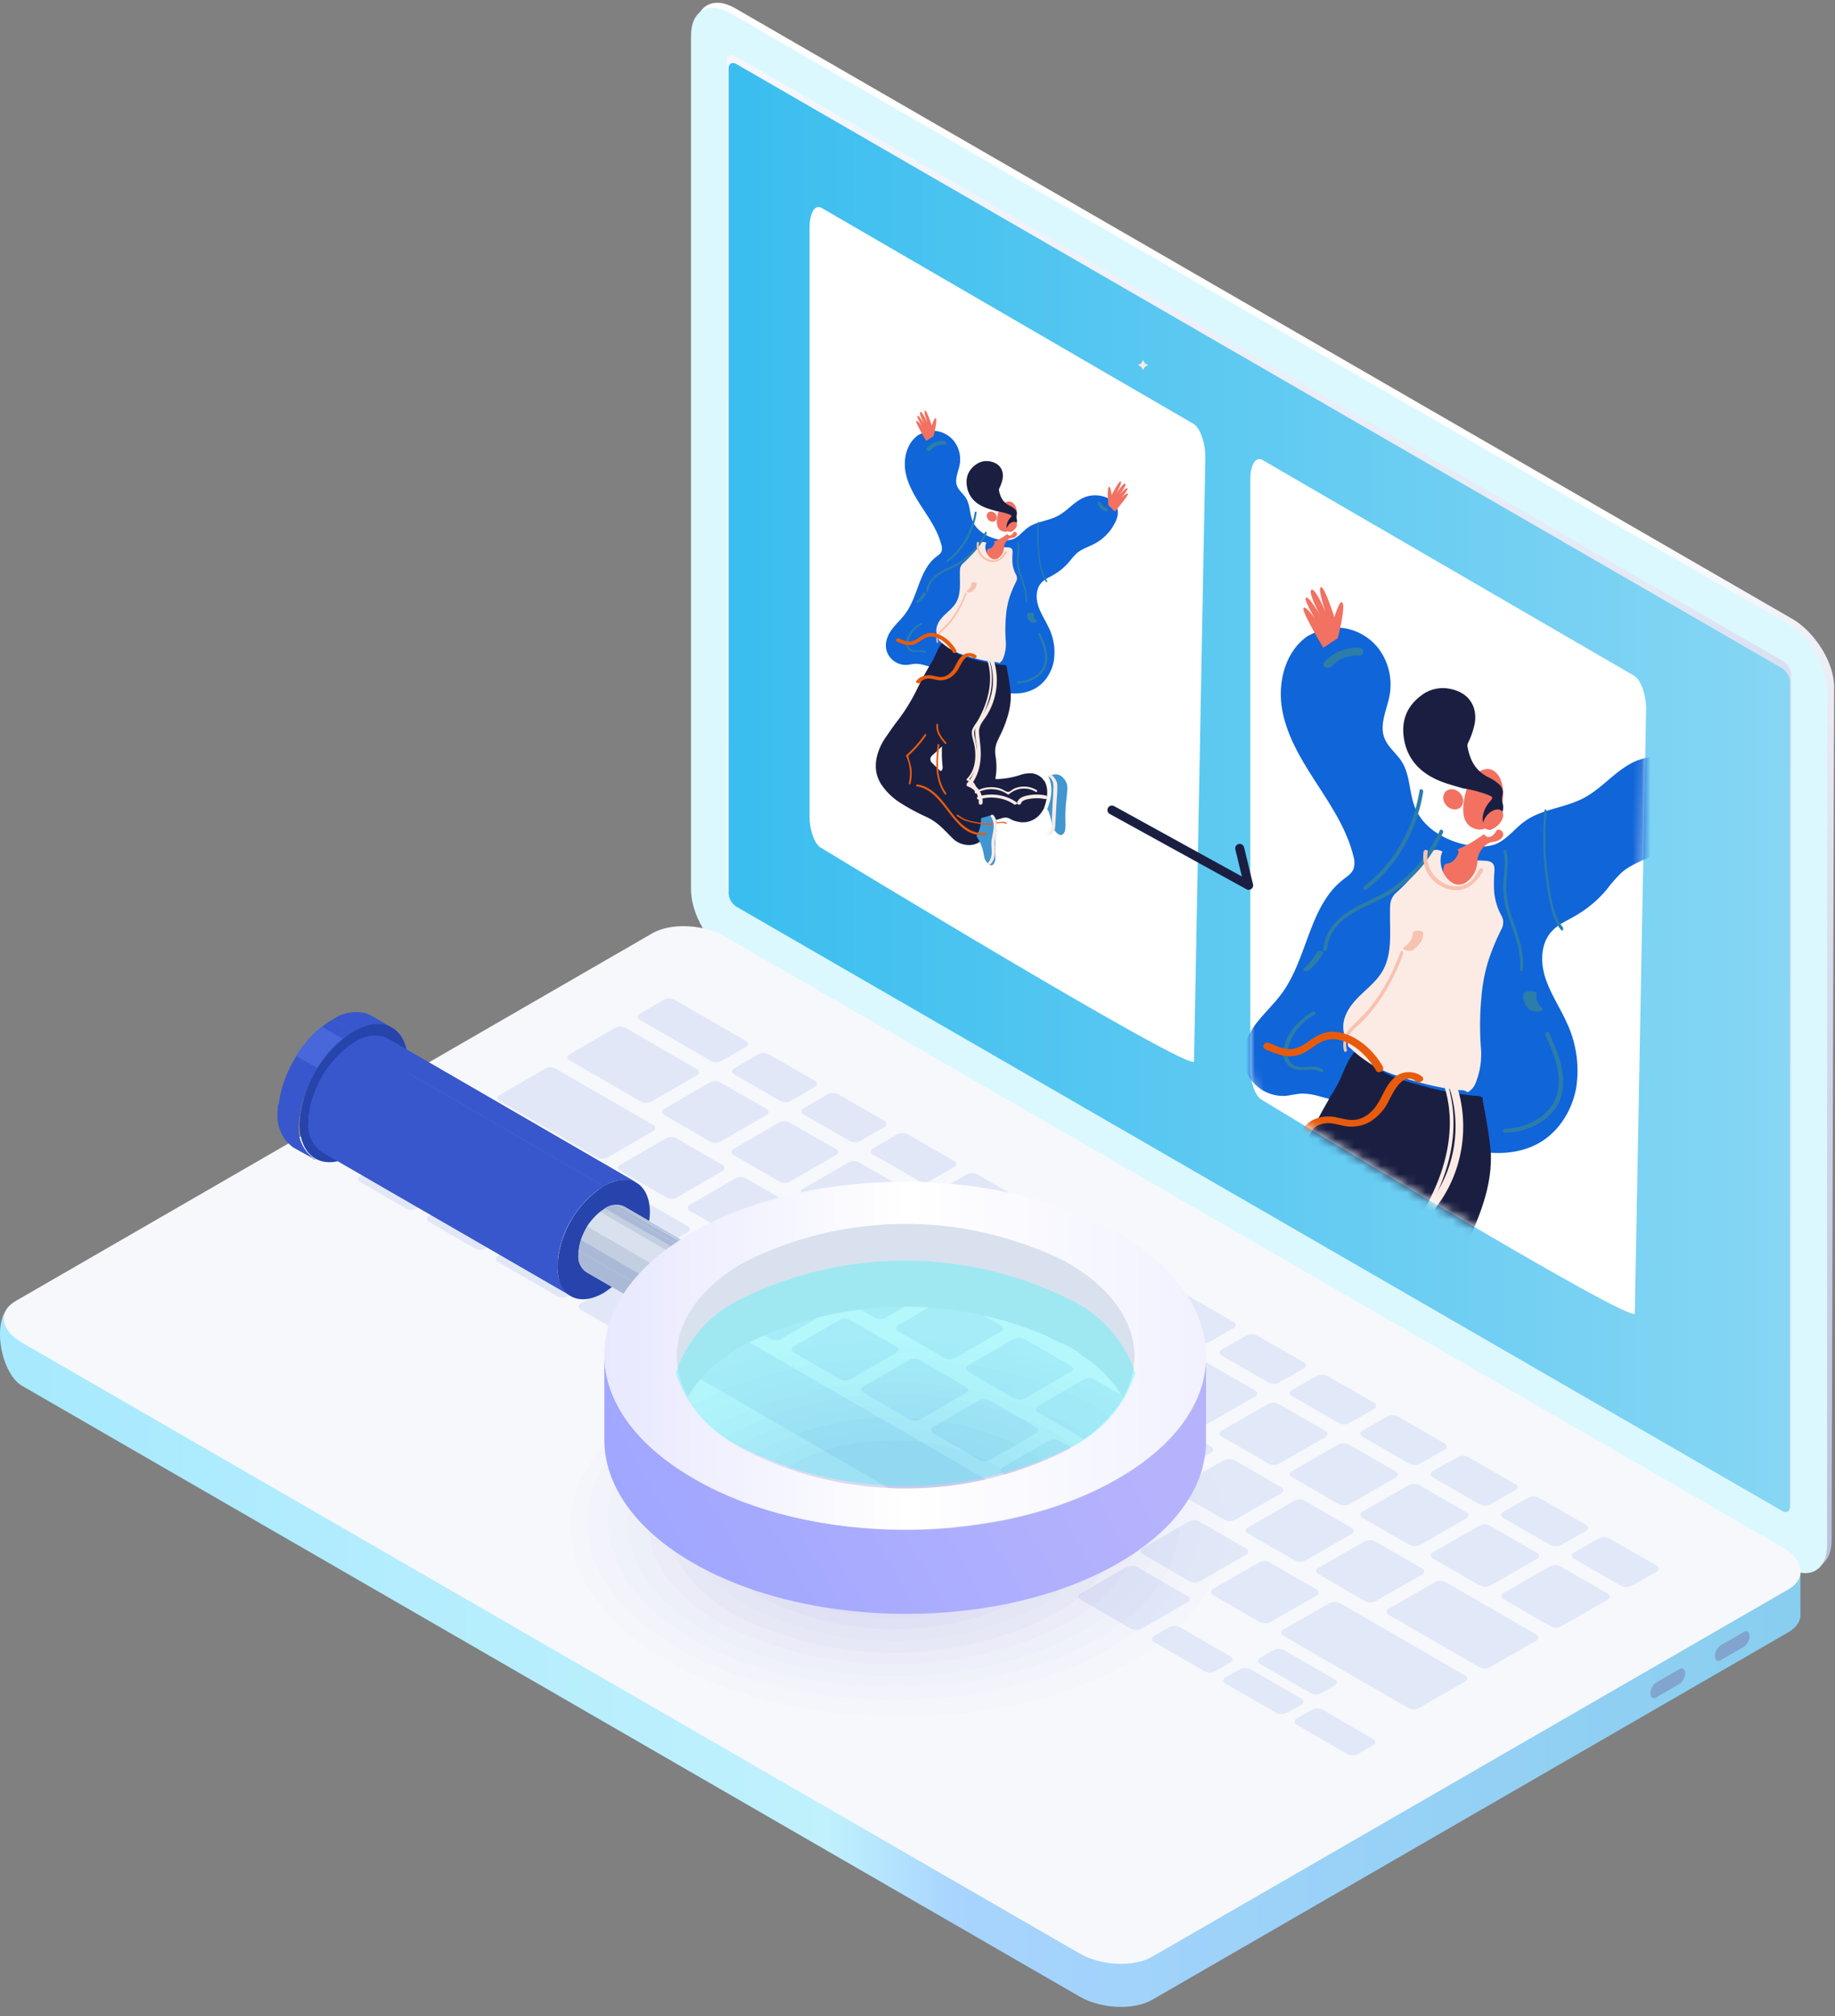 <svg xmlns="http://www.w3.org/2000/svg" width="204" height="224" fill="none"><rect width="100%" height="100%" fill="#808080" stroke="none"/><path fill="url(#a)" fill-rule="evenodd" d="m203.9 76.292-.275 94.843c0 2.761-1.953 3.876-4.374 2.499L81.7 105.763c-2.409-1.393-4.374-4.76-4.374-7.521V3.398C77.326.634 79.28-.478 81.7.9l117.564 67.87c2.408 1.39 4.636 4.76 4.636 7.522Z" clip-rule="evenodd"/><path fill="url(#b)" fill-rule="evenodd" d="m1.659 144.641 70.856-36.158c2.059-1.19 5.683-1.025 8.091.365l113.928 65.76h5.623v4.579c.085.818-.365 1.611-1.368 2.186l-70.691 40.815c-2.062 1.19-5.683 1.027-8.091-.363L2.44 153.967c-2.409-1.393-3.652-7.89-.781-9.326Z" clip-rule="evenodd"/><path fill="#DCF8FF" fill-rule="evenodd" d="M203.122 76.85v94.844c0 2.764-1.953 3.876-4.374 2.499L81.194 106.322c-2.409-1.39-4.374-4.76-4.374-7.521V3.957c0-2.76 1.953-3.876 4.374-2.498l117.567 67.87c2.408 1.39 4.361 4.76 4.361 7.522Z" clip-rule="evenodd"/><path fill="url(#c)" fill-rule="evenodd" d="M199.145 166.816V74.992a1.932 1.932 0 0 0-.871-1.508L81.681 6.197c-.48-.278-.871-.053-.871.5V98.52a1.92 1.92 0 0 0 .871 1.505l116.593 67.288c.481.281.871.056.871-.497Z" clip-rule="evenodd"/><path fill="url(#d)" fill-rule="evenodd" d="m198.814 176.592-70.716 40.812c-2.062 1.189-5.682 1.027-8.091-.366L2.44 149.179c-2.409-1.39-2.69-3.479-.625-4.669l70.7-40.811c2.059-1.19 5.683-1.025 8.091.365l117.564 67.859c2.409 1.39 2.693 3.482.644 4.669Z" clip-rule="evenodd"/><path fill="url(#e)" fill-rule="evenodd" d="m149.767 194.885-5.624-3.258c-.312-.191-.331-.497 0-.684l1.709-.978a1.313 1.313 0 0 1 1.187 0l5.624 3.258c.331.19.334.497 0 .684l-1.712.978a1.32 1.32 0 0 1-1.184 0Zm6.776-5.12-13.871-8.023c-.313-.191-.331-.497 0-.684l5.12-2.927a1.313 1.313 0 0 1 1.187 0l13.887 8.024c.331.19.334.496 0 .684l-5.143 2.942a1.32 1.32 0 0 1-1.184-.016h.004Zm7.907-4.535-10.063-5.812c-.331-.191-.334-.497 0-.684l5.139-2.946a1.326 1.326 0 0 1 1.19 0l10.075 5.813c.331.19.335.496 0 .684l-5.148 2.945a1.32 1.32 0 0 1-1.193 0Zm7.928-4.538-5.22-3.01c-.331-.191-.334-.497 0-.684l5.148-2.952a1.328 1.328 0 0 1 1.194 0l5.226 3.011c.335.19.338.497 0 .684l-5.154 2.951a1.326 1.326 0 0 1-1.181 0h-.013Zm-7.86-4.531-5.211-3.005c-.331-.191-.334-.497 0-.684l5.143-2.948a1.32 1.32 0 0 1 1.19 0l5.22 3.004c.331.191.334.497 0 .684l-5.145 2.949a1.332 1.332 0 0 1-1.184 0h-.013Zm-7.844-4.523-5.205-3.001c-.312-.191-.331-.497 0-.681l5.139-2.942a1.326 1.326 0 0 1 1.19 0l5.208 3.001c.331.191.335.497 0 .684l-5.117 2.945a1.322 1.322 0 0 1-1.203-.006h-.012Zm-7.832-4.516-5.196-2.996c-.328-.19-.334-.493 0-.68l5.127-2.949a1.313 1.313 0 0 1 1.187 0l5.199 2.992c.331.191.334.497 0 .684l-5.133 2.949a1.313 1.313 0 0 1-1.172 0h-.012Zm-7.81-4.508-5.186-2.989c-.328-.19-.334-.496 0-.684l5.12-2.945a1.326 1.326 0 0 1 1.187 0l5.189 2.989c.331.191.335.497 0 .684l-5.126 2.945a1.32 1.32 0 0 1-1.181 0h-.003Zm-7.81-4.5-5.177-2.985c-.312-.188-.331-.494 0-.681l5.111-2.946a1.307 1.307 0 0 1 1.184 0l5.183 2.983c.312.191.331.494 0 .681l-5.117 2.945c-.37.188-.807.189-1.178.003h-.006Zm-7.792-4.494-5.164-2.973c-.328-.191-.331-.494 0-.681l5.105-2.945c.371-.188.81-.188 1.181 0l5.176 2.979c.313.188.331.494 0 .681l-5.111 2.945a1.296 1.296 0 0 1-1.18-.006h-.007Zm-7.782-4.482-5.158-2.977c-.328-.187-.331-.493 0-.678l5.099-2.957a1.3 1.3 0 0 1 1.178 0l5.167 2.973c.328.191.331.493 0 .681l-5.096 2.961a1.313 1.313 0 0 1-1.184-.003h-.006Zm-7.766-4.479-5.148-2.97c-.329-.188-.332-.491 0-.678l5.089-2.942a1.293 1.293 0 0 1 1.177 0l5.158 2.967c.328.187.331.493 0 .681l-5.098 2.942a1.307 1.307 0 0 1-1.172 0h-.006Zm-6.576-4.466a1.294 1.294 0 0 1-1.175 0l-5.136-2.976c-.328-.188-.33-.494 0-.678l5.083-2.942a1.294 1.294 0 0 1 1.175 0l5.148 2.964c.328.19.331.493 0 .681l-5.095 2.951Zm-7.742-4.463a1.288 1.288 0 0 1-1.174 0l-5.133-2.958c-.313-.187-.328-.49 0-.677l5.076-2.942c.37-.188.806-.188 1.175 0l5.139 2.957c.312.188.328.491 0 .678l-5.083 2.942Zm-7.722-4.448a1.3 1.3 0 0 1-1.172 0l-5.126-2.954c-.313-.188-.328-.491 0-.678l5.07-2.939a1.293 1.293 0 0 1 1.171 0l5.124 2.945c.312.188.328.491 0 .678l-5.067 2.948Zm-7.717-4.447a1.3 1.3 0 0 1-1.171 0l-5.102-2.957c-.312-.188-.312-.491 0-.678l5.061-2.939a1.3 1.3 0 0 1 1.172 0l5.123 2.948c.313.188.313.49 0 .675l-5.083 2.951Zm-7.7-4.442a1.287 1.287 0 0 1-1.172 0l-7.92-4.572c-.312-.188-.327-.491 0-.678l5.052-2.936a1.287 1.287 0 0 1 1.169 0l7.925 4.582a.356.356 0 0 1 0 .675l-5.054 2.929Zm107.779 53.801-5.223-3.011c-.331-.19-.335-.496 0-.684l2.765-1.561a1.326 1.326 0 0 1 1.193 0l5.226 3.011c.332.19.335.496 0 .684l-2.767 1.561c-.379.19-.826.188-1.203-.006l.009.006Zm-7.86-4.532-5.211-3.004c-.331-.191-.334-.497 0-.684l2.759-1.562a1.326 1.326 0 0 1 1.19 0l5.217 3.005c.331.19.334.496 0 .684l-2.765 1.561a1.32 1.32 0 0 1-1.199-.006l.009.006Zm-7.848-4.521-5.201-3.002c-.331-.19-.335-.496 0-.681l2.752-1.561a1.313 1.313 0 0 1 1.187 0l5.211 2.998c.331.19.334.497 0 .684l-2.755 1.562a1.322 1.322 0 0 1-1.203-.007l.009.007Zm-7.832-4.517-5.195-2.995c-.312-.19-.331-.493 0-.681l2.743-1.561a1.326 1.326 0 0 1 1.187 0l5.202 2.995c.312.19.331.497 0 .684l-2.749 1.562a1.319 1.319 0 0 1-1.197-.01l.009.006Zm-7.835-4.513-5.186-2.989c-.312-.19-.331-.497 0-.684l2.737-1.562a1.307 1.307 0 0 1 1.184 0l5.192 2.989c.313.191.331.497 0 .684l-2.74 1.562a1.313 1.313 0 0 1-1.187 0Zm-7.81-4.501-5.18-2.985c-.328-.188-.331-.494 0-.681l2.731-1.562c.371-.188.81-.188 1.181 0l5.183 2.983c.331.19.334.496 0 .684l-2.737 1.561a1.3 1.3 0 0 1-1.178 0Zm-7.794-4.491-5.168-2.979c-.312-.191-.331-.494 0-.681l2.722-1.562c.37-.189.81-.189 1.18 0l5.174 2.977c.312.19.331.496 0 .684l-2.727 1.561a1.307 1.307 0 0 1-1.169 0h-.012Zm-7.779-4.485-5.161-2.976c-.313-.188-.328-.494 0-.678l2.715-1.562a1.3 1.3 0 0 1 1.181 0l5.164 2.974c.328.187.331.493 0 .681l-2.718 1.561a1.307 1.307 0 0 1-1.169 0h-.012Zm-7.767-4.479-5.151-2.97c-.313-.188-.313-.491 0-.678l2.708-1.562a1.313 1.313 0 0 1 1.178 0l5.155 2.971c.312.187.331.493 0 .677l-2.712 1.562a1.292 1.292 0 0 1-1.165 0h-.013Zm-6.576-4.466c-.37.187-.807.187-1.177 0l-5.143-2.964c-.312-.188-.328-.49 0-.678l2.7-1.562c.37-.186.807-.186 1.177 0l5.146 2.964c.312.188.331.494 0 .678l-2.703 1.562Zm-7.744-4.463a1.282 1.282 0 0 1-1.172 0l-5.135-2.958c-.313-.187-.329-.49 0-.678l2.692-1.561a1.294 1.294 0 0 1 1.175 0l5.139 2.96c.328.188.331.491 0 .678l-2.699 1.559Zm-7.73-4.454a1.287 1.287 0 0 1-1.17 0l-5.124-2.954c-.312-.188-.328-.491 0-.675l2.684-1.562a1.3 1.3 0 0 1 1.174 0l5.13 2.955c.312.187.312.49 0 .678l-2.693 1.558Zm-7.712-4.448a1.287 1.287 0 0 1-1.172 0l-5.117-2.948c-.313-.187-.313-.49 0-.675l2.677-1.561a1.28 1.28 0 0 1 1.169 0l5.123 2.948c.312.188.328.491 0 .678l-2.68 1.558Zm-7.692-4.44a1.287 1.287 0 0 1-1.168 0l-7.923-4.567a.358.358 0 0 1 0-.677l2.668-1.562c.368-.184.801-.184 1.169 0l7.941 4.566c.312.188.328.491 0 .678l-2.687 1.562Zm-7.604 7.108c.313.187.328.49 0 .678l-5.057 2.936a1.293 1.293 0 0 1-1.169 0l-10.843-6.262c-.313-.188-.328-.488 0-.675l5.045-2.936c.367-.184.8-.184 1.168 0l10.856 6.259Zm-3.855 6.793a.358.358 0 0 1 0 .677l-5.057 2.933c-.366.188-.8.188-1.166 0l-14.758-8.536c-.312-.187-.312-.49 0-.674l5.043-2.933c.366-.186.799-.186 1.165 0l14.773 8.533Zm-17.407-1.108c.313.187.313.49 0 .674l-5.042 2.93a1.274 1.274 0 0 1-1.162 0l-5.083-2.945a.357.357 0 0 1 0-.675l5.039-2.93c.366-.185.8-.185 1.165 0l5.083 2.946Zm1.412 1.489a1.28 1.28 0 0 1 1.166 0l5.095 2.949c.312.187.312.49 0 .677l-5.049 2.93a1.28 1.28 0 0 1-1.165 0l-5.092-2.948a.36.36 0 0 1 0-.678l5.045-2.93Zm7.673 4.441a1.287 1.287 0 0 1 1.168 0l6.56 3.805c.313.187.329.49 0 .677l-5.057 2.93a1.275 1.275 0 0 1-1.169 0l-6.56-3.804c-.312-.188-.328-.491 0-.675l5.058-2.933Zm13.64-3.56-5.112-2.952c-.312-.187-.328-.49 0-.677l5.058-2.936a1.287 1.287 0 0 1 1.172 0l5.117 2.948c.312.188.312.494 0 .678l-5.064 2.939a1.298 1.298 0 0 1-1.16 0h-.012Zm-8.973 3.164 5.058-2.932a1.28 1.28 0 0 1 1.168 0l5.114 2.954c.313.187.329.49 0 .678l-5.06 2.936a1.3 1.3 0 0 1-1.172 0l-5.108-2.958c-.318-.191-.318-.493.013-.678h-.013Zm4.502 5.69a1.3 1.3 0 0 1 1.171 0l7.47 4.323a.358.358 0 0 1 0 .678l-5.064 2.932a1.3 1.3 0 0 1-1.172 0l-7.46-4.325c-.312-.188-.328-.491 0-.675l5.055-2.933Zm19.86-6.521c.368-.188.805-.188 1.174 0l5.133 2.964c.312.187.331.49 0 .678l-5.077 2.939c-.37.186-.805.186-1.174 0l-5.13-2.964c-.312-.188-.328-.491 0-.678l5.073-2.939Zm-7.66 2.117-5.12-2.957c-.313-.188-.313-.491 0-.675l5.066-2.939a1.293 1.293 0 0 1 1.172 0l5.126 2.955c.313.187.328.493 0 .677l-5.07 2.939a1.295 1.295 0 0 1-1.184 0h.01Zm2.38 3.87-5.07 2.936a1.3 1.3 0 0 1-1.172 0l-5.117-2.961c-.313-.187-.313-.493 0-.677l5.064-2.936a1.3 1.3 0 0 1 1.171 0l5.124 2.961c.31.187.312.49-.01.677h.01Zm-3.658 3.749 5.073-2.936a1.3 1.3 0 0 1 1.172 0l5.132 2.967c.313.187.328.49 0 .678l-5.08 2.948a1.3 1.3 0 0 1-1.174 0l-5.127-2.967c-.324-.197-.328-.5-.006-.687l.01-.003Zm-.853 2.607a1.293 1.293 0 0 1 1.171 0l32.925 19.052c.328.19.331.493 0 .681l-5.099 2.936c-.37.189-.808.189-1.178 0L74.615 151.34c-.313-.188-.328-.494 0-.678l5.067-2.939Zm41.968 5.544 5.17 2.983c.328.187.332.493 0 .681l-5.107 2.942a1.3 1.3 0 0 1-1.181 0l-5.155-2.98c-.328-.187-.331-.493 0-.677l5.102-2.942a1.308 1.308 0 0 1 1.171-.007Zm-6.485 6-5.099 2.935a1.3 1.3 0 0 1-1.178 0l-5.154-2.979c-.313-.191-.313-.494 0-.681l5.095-2.939a1.3 1.3 0 0 1 1.178 0l5.158 2.98c.321.184.324.496 0 .684Zm-1.288-10.494 5.161 2.976c.328.188.332.494 0 .681l-5.101 2.939c-.371.188-.81.188-1.181 0l-5.155-2.976c-.312-.191-.328-.494 0-.681l5.099-2.939c.37-.189.808-.189 1.177 0Zm-6.476 5.993-5.092 2.939c-.37.189-.808.189-1.178 0l-5.142-2.974c-.328-.19-.331-.493 0-.681l5.086-2.935a1.3 1.3 0 0 1 1.178 0l5.148 2.976c.319.197.322.503 0 .687v-.012Zm-2.458-10.472a1.299 1.299 0 0 1 1.174 0l5.155 2.97c.313.191.328.494 0 .681l-5.095 2.939c-.37.189-.808.189-1.178 0l-5.145-2.97c-.313-.19-.328-.493 0-.681l5.089-2.939Zm-7.682 2.117-5.14-2.948c-.312-.191-.328-.494 0-.678l5.08-2.939c.37-.188.806-.188 1.175 0l5.155 2.961a.358.358 0 0 1 0 .681l-5.086 2.939a1.301 1.301 0 0 1-1.184-.003v-.013Zm2.386 3.876-5.082 2.951c-.37.188-.806.188-1.175 0l-5.136-2.97c-.312-.187-.328-.49 0-.678l5.08-2.935a1.287 1.287 0 0 1 1.171 0l5.142 2.97c.322.184.325.49 0 .674v-.012Zm11.841 12.728 5.101-2.939c.371-.19.81-.19 1.181 0l5.167 2.982c.313.191.331.497 0 .684l-5.108 2.939c-.37.188-.807.188-1.177 0l-5.161-2.986c-.322-.178-.325-.481-.003-.668v-.012Zm4.889 5.266 7.425 4.297c.328.188.335.494 0 .681l-5.107 2.936a1.3 1.3 0 0 1-1.181 0l-7.423-4.291c-.312-.191-.328-.494 0-.681l5.102-2.936a1.295 1.295 0 0 1 1.184.006v-.012Zm20.862-6.038 5.186 2.992c.331.19.334.496 0 .681l-5.123 2.945a1.307 1.307 0 0 1-1.184 0l-5.183-2.992c-.313-.191-.331-.494 0-.681l5.117-2.945c.375-.185.816-.18 1.187.012v-.012Zm-14.086-.878c-.313-.19-.331-.496 0-.684l5.111-2.942a1.313 1.313 0 0 1 1.181 0l5.179 2.986c.313.191.331.497 0 .681l-5.114 2.945a1.307 1.307 0 0 1-1.184 0l-5.173-2.986Zm7.582 6.871-5.114 2.939a1.3 1.3 0 0 1-1.181 0l-5.17-2.989c-.328-.19-.331-.496 0-.681l5.104-2.939a1.32 1.32 0 0 1 1.184 0l5.177 2.992c.322.21.325.516 0 .703v-.025Zm1.427.825a1.31 1.31 0 0 1 1.185 0l5.185 2.995c.328.191.332.497 0 .684l-5.12 2.939a1.307 1.307 0 0 1-1.184 0l-5.18-2.995c-.312-.19-.331-.497 0-.681l5.114-2.942Zm-5.742 5.041 5.596 3.239c.328.191.331.497 0 .684l-5.114 2.936a1.307 1.307 0 0 1-1.184 0l-5.589-3.239c-.313-.19-.332-.496 0-.681l5.107-2.939a1.332 1.332 0 0 1 1.184 0Zm12.331-3.72c-.331-.19-.334-.496 0-.681l5.124-2.945a1.313 1.313 0 0 1 1.187 0l5.195 2.995c.331.191.334.497 0 .684l-5.13 2.946a1.32 1.32 0 0 1-1.187 0l-5.189-2.999Zm7.81 3.832 5.13-2.954a1.313 1.313 0 0 1 1.187 0l5.205 3.001c.331.191.334.497 0 .684l-5.136 2.946a1.328 1.328 0 0 1-1.191 0l-5.198-3.002c-.322-.194-.325-.487.003-.675Zm-6.517 6.006-5.189-2.998c-.312-.191-.331-.497 0-.684l5.121-2.942a1.332 1.332 0 0 1 1.187 0l5.192 3.001c.331.191.334.497 0 .684l-5.13 2.942a1.32 1.32 0 0 1-1.181-.003Zm-8.878.563 5.601 3.245c.328.19.331.496 0 .681l-1.684.98a1.313 1.313 0 0 1-1.187 0l-5.598-3.242c-.328-.19-.331-.496 0-.684l1.706-.977a1.305 1.305 0 0 1 1.162-.003Zm11.581 2.564 5.623 3.248c.331.191.334.5 0 .684l-1.475.846a1.313 1.313 0 0 1-1.187 0l-5.623-3.248c-.312-.19-.331-.496 0-.684l1.471-.843a1.316 1.316 0 0 1 1.191-.003Zm-3.712 2.13 5.624 3.248c.312.191.334.497 0 .684l-1.597.903a1.32 1.32 0 0 1-1.187 0l-5.623-3.248c-.331-.191-.334-.497 0-.684l1.59-.912c.376-.19.821-.187 1.193.009Z" clip-rule="evenodd"/><path fill="#7B89B8" d="m193.872 182.97-2.599 1.502c-.341.197-.625 0-.625-.469.008-.471.24-.91.625-1.183l2.599-1.499c.343-.2.625 0 .625.465-.008.472-.24.911-.625 1.184ZM186.708 187.101l-2.599 1.503c-.34.196-.625 0-.625-.469a1.49 1.49 0 0 1 .625-1.184l2.599-1.502c.344-.197.625 0 .625.469a1.48 1.48 0 0 1-.625 1.183Z" opacity=".6"/><path fill="url(#f)" fill-rule="evenodd" d="M199 167.384V75.763a1.927 1.927 0 0 0-.869-1.505L81.869 7.119c-.48-.277-.869-.053-.869.499v91.62c.034.611.356 1.169.87 1.502l116.261 67.139c.48.28.869.056.869-.495Z" clip-rule="evenodd"/><path fill="#fff" fill-rule="evenodd" d="m134 50.779-1.257 67.137c0 1.502-41.504-23.74-41.504-23.74C90.555 93.784 90 92.25 90 90.751V25.273c0-1.624.599-2.596 1.338-2.175l41.324 23.98c.739.422 1.338 2.08 1.338 3.7ZM183 78.779l-1.257 67.137c0 1.502-41.504-23.74-41.504-23.74-.684-.391-1.239-1.926-1.239-3.425V53.273c0-1.624.599-2.596 1.338-2.175l41.324 23.98c.739.422 1.338 2.08 1.338 3.7Z" clip-rule="evenodd"/><mask id="g" width="44" height="95" x="139" y="51" maskUnits="userSpaceOnUse" style="mask-type:alpha"><path fill="#fff" fill-rule="evenodd" d="m183 78.779-1.257 67.137c0 1.502-41.504-23.74-41.504-23.74-.684-.391-1.239-1.926-1.239-3.425V53.273c0-1.624.599-2.596 1.338-2.175l41.324 23.98c.739.422 1.338 2.08 1.338 3.7Z" clip-rule="evenodd"/></mask><g mask="url(#g)"><path fill="#4195D0" d="M173.778 153.868c.218-.718.491-1.416.648-2.153.383-1.755.402-3.47-.384-5.127.211-.102.422-.209.637-.303a2.174 2.174 0 0 1 2.588.544 3.28 3.28 0 0 1 .931 2.717c-.073.789-.138 1.609-.234 2.409a32.475 32.475 0 0 0-.164 5.076c.001.436-.024.872-.073 1.305a1.518 1.518 0 0 1-.173.619c-.337.631-.866.769-1.426.347a3.637 3.637 0 0 1-1.311-2.228 21.602 21.602 0 0 0-.656-2.496 2.135 2.135 0 0 0-.383-.71Z"/><path fill="#1065D8" d="M188.294 85.5a4.787 4.787 0 0 0-1.879-1.094 6.46 6.46 0 0 0-4.471.12c-2.227.923-3.752 3.028-5.897 4.15-2.145 1.122-4.641 1.2-6.551 2.583-1.133.821-1.992 2.053-3.298 2.559-.9.286-1.858.331-2.78.13-2.548-.428-5.133-1.823-6.108-4.225-.665-1.64-.522-3.58-1.46-5.078-.59-.944-1.575-1.642-1.957-2.689-.546-1.481.276-3.08.576-4.622a6.686 6.686 0 0 0-1.139-5.177 6.025 6.025 0 0 0-4.666-2.432s-1.309-.14-3.318.968c-2.49 1.728-3.329 5.156-2.804 8.146.526 2.99 2.173 5.645 3.82 8.191 1.647 2.546 3.37 5.132 4.093 8.081a2.4 2.4 0 0 1 .017 1.44c-.208.507-.699.822-1.129 1.157-3.813 2.953-3.97 8.704-6.801 12.611-.917 1.27-2.104 2.32-3.025 3.583-1.122 1.539-1.756 3.517-.893 5.33a4.477 4.477 0 0 0 3.959 2.532h.202c.682-.041 1.34-.246 2.022-.26a7.23 7.23 0 0 1 2.005.342 76.038 76.038 0 0 1 7.923 2.508c2.687 1.074 5.266 2.463 8.059 3.223 2.793.759 5.938.828 8.427-.654 2.146-1.276 3.568-3.606 4.008-6.069.382-2.497 0-5.051-1.095-7.325-.754-1.653-1.791-3.179-2.343-4.907-.553-1.727-.512-3.808.709-5.132.682-.763 1.685-1.184 2.585-1.71a13.005 13.005 0 0 0 3.513-2.919 17.092 17.092 0 0 1 1.63-1.871c1.153-1.027 2.685-1.461 4.035-2.197a10.582 10.582 0 0 0 3.922-3.692c.942-1.508 1.705-3.35.607-4.991a3.761 3.761 0 0 0-.498-.61Z"/><path fill="#1A1F42" fill-rule="evenodd" d="M172.89 153.93c.039-.058.078-.115.116-.174.054-.17.111-.338.169-.506.148-.432.296-.864.373-1.319.334-1.486.368-2.932-.334-4.322a2.876 2.876 0 0 1-.228-.253 3.628 3.628 0 0 0-3.273-1.509 5.897 5.897 0 0 0-1.619.276 17.91 17.91 0 0 1-5.306.997c-.425.014-.465.014-.395-.382a14.183 14.183 0 0 0-.027-4.82 5.735 5.735 0 0 1 .452-3.265c.18-.41.372-.815.565-1.219.248-.52.495-1.039.716-1.57 1.023-2.481 1.745-5.027 1.638-7.747-.152-1.803-.477-3.579-.802-5.355l-.094-.516a1.343 1.343 0 0 1 0-.269 1.241 1.241 0 0 0-.839-.226c-2.699-.233-5.3-.908-7.878-1.679a14.375 14.375 0 0 1-4.936-2.726c-.142-.118-.287-.231-.432-.346l-.156-.123c-.582.66-.925 1.447-1.269 2.237l-.112.257c-.37.903-.839 1.764-1.398 2.566l-.062.131c-.047.1-.094.201-.152.298a72.925 72.925 0 0 0-2.464 4.654 41.116 41.116 0 0 1-4.444 7.268c-.75.976-1.438 1.981-2.128 2.988l-.319.466a13.048 13.048 0 0 0-1.953 4.182c-.605 2.397-.321 4.645 1.127 6.702a13.93 13.93 0 0 0 3.648 3.561 44.374 44.374 0 0 0 6.115 3.358 12.558 12.558 0 0 1 3.147 2.157c.36.323.698.663 1.04 1.006l.137.138c.193.193.383.39.573.587.332.345.664.69 1.015 1.015 1.802 1.676 5.149 2.025 6.758-.372.01-.02.036-.04.057-.04a5.77 5.77 0 0 0 .916-3.075.381.381 0 0 1 .334-.436 87.947 87.947 0 0 0 1.569-.4l.675-.175c.765-.309 1.508-.429 2.273.067.417.237.869.408 1.338.508a4.93 4.93 0 0 0 5.651-2.257c.07-.118.144-.228.218-.338Zm-22.301-14.08.014-.014h-.013l-.001.014Zm0 0c-.19.18-.357.343-.513.493-.227.22-.429.414-.633.604-.133.123-.264.239-.393.354-.21.185-.414.366-.61.563a1.092 1.092 0 0 0 0 1.702c.208.205.415.412.622.618.277.276.553.552.832.825.489.479.539.422.779-.149a.736.736 0 0 0 .067-.333 28.217 28.217 0 0 1-.151-4.677Z" clip-rule="evenodd"/><path fill="#F27161" d="M167.088 92.574c-.04-.188-.208-.34-.431-.389a.272.272 0 0 0-.141 0 .32.32 0 0 0-.16.124 2.196 2.196 0 0 1-.494.574c-.227.146-.618.157-.748-.055-.03-.047-.054-.11-.117-.121-.051 0-.1.018-.134.05a14.208 14.208 0 0 1-2.755 1.59c-.034.017-.074.04-.077.073-.003.033.03.052.05.077.127.124.06.309-.017.458-.223.433-.564.896-1.125.99a.675.675 0 0 0-.251.063.355.355 0 0 0-.137.188c-.283.812.007 1.688.752 2.267.38.32.913.483 1.453.444a2.11 2.11 0 0 0 .918-.344c.692-.447 1.67-1.3 1.066-1.774-1.022-.783-.334-2.656.881-3.164.152-.051.312-.087.475-.105.397-.048.745-.244.945-.532a.519.519 0 0 0 .047-.414Z"/><path fill="#FCEBE4" fill-rule="evenodd" d="M166.892 101.685c.292.488.292 1.12 0 1.608a24.216 24.216 0 0 0-1.498 3.677 18.82 18.82 0 0 0-.708 3.895 33.404 33.404 0 0 0-.035 5.754 8.475 8.475 0 0 1-.54 3.547 2.122 2.122 0 0 1-.952 1.203 1.102 1.102 0 0 0-.797-.237c-2.563-.243-5.033-.948-7.481-1.754a13.345 13.345 0 0 1-4.686-2.85c-.098-.079-.19-.158-.28-.235l-.037-.032a4.78 4.78 0 0 1-.054-.476 3.176 3.176 0 0 1-.318-2.731c.372-1.116 1.188-1.974 2.013-2.749l.265-.247c.743-.691 1.496-1.391 1.989-2.307.823-1.523.793-3.329.764-5.137-.011-.711-.023-1.423.017-2.118.038-.399.193-.774.442-1.07v-.035l.206-.184a2.11 2.11 0 0 1 .181-.166 20.704 20.704 0 0 0 3.321-3.892c.508-.782.914-.886 1.661-.539-.493.966-.127 2.613.952 3.378a1.422 1.422 0 0 0 1.775-.039c.711-.532 1.142-1.41 1.156-2.352l.297.013c.248.01.496.019.741.046.644.073.882.379.857 1.074a18.86 18.86 0 0 0-.048 2.126 6.74 6.74 0 0 0 .797 2.829Zm-15.388 11.512.177-.14v.014c.197-.167.387-.341.565-.532-.35.264-.684.553-1 .865.087-.072.174-.141.258-.207Z" clip-rule="evenodd"/><path fill="#F27161" d="M166.988 89.262c-.403 1.842-1.655 3.14-2.793 2.88-1.624-.37-1.734-1.95-1.332-3.791.403-1.842 1.653-3.133 2.779-2.88 1.126.251 1.749 1.949 1.346 3.79Z"/><path fill="#1A1F42" d="M162.654 87.596c-.549-.161-1.105-.319-1.649-.49-2.661-.82-4.476-2.38-4.918-4.988-.316-1.882.207-3.572 1.892-4.826.868-.696 2.042-.98 3.173-.766 2.422.453 3.051 2.268 2.808 3.787a8.693 8.693 0 0 1-.695 2.108.84.84 0 0 0-.122.524c.261 1.442.843 2.689 2.348 3.425.405.189.777.431 1.104.719.387.311.555.791.438 1.25-.076.312-.067.636.026.944.173.672-.121 1.264-.368 1.869-.163.308-.38.59-.64.837-.368.275-.604.248-.88-.098a1.455 1.455 0 0 1-.327-1.163c.088-.617.365-1.199.798-1.68.368-.437.368-.477-.195-.726a13.292 13.292 0 0 0-2.793-.726Z"/><path fill="#F27161" d="M166.82 91.353c-.413.6-1.114.948-1.569.78-.454-.166-.485-.785-.072-1.381.414-.597 1.115-.947 1.569-.78.455.166.486.795.072 1.381ZM162.636 88.723c.143.618-.224 1.16-.822 1.204-.598.044-1.196-.417-1.339-1.036-.143-.619.223-1.157.822-1.204.598-.046 1.196.417 1.339 1.036Z"/><path fill="#fff" d="M162.667 91.075c-.239.868-.859 1.305-1.428 1.007-.57-.297-.901-1.231-.764-2.152l2.192 1.145Z"/><path fill="#F27161" d="M144.909 67.543c.274-.292 1.269 1.192 1.269 1.192s-1.196-2.034-1.025-2.295c.27-.417 1.598 1.917 1.598 1.917s-1.39-2.583-.952-2.829c.438-.245 1.572 2.494 1.572 2.494s-.929-2.661-.524-2.79c.405-.128 1.496 3.351 1.496 3.351s.521-1.773.834-1.671c.527.171-.448 3.998-.448 3.998l-1.622 1.056s-2.468-4.13-2.198-4.423Z"/><path fill="#2C7DA8" d="M151.083 71.97c-1.519-.065-2.973.544-3.871 1.622-.394.444.473.873.851.436.716-.817 1.849-1.266 3.02-1.195.63.028.63-.835 0-.863ZM160.058 92.295c-1.471 3.23-3.9 5.803-6.881 7.286-2.471 1.233-5.678 2.387-6.064 5.847-.034.296.39.296.423 0 .431-3.894 4.805-4.633 7.317-6.278 2.389-1.573 4.32-3.87 5.567-6.619.122-.27-.24-.506-.362-.236ZM146.405 105.796c-.344.635-.837 1.244-1.467 1.815-.1.09-.043.205.127.257.171.053.391.023.491-.066.667-.602 1.185-1.245 1.542-1.915.053-.1-.06-.204-.251-.232-.192-.027-.389.032-.442.132v.009ZM167.162 94.7c.308 1.34-.061 2.645-.05 4.003.03.998.202 1.98.507 2.889.602 1.965 1.55 3.869 1.356 6.09-.024.286.308.282.332 0 .183-2.102-.624-3.937-1.232-5.779a10.153 10.153 0 0 1-.629-3.522c.043-1.296.329-2.528.035-3.803-.064-.275-.385-.16-.319.12v.003ZM169.382 110.375c-.162.625.082 1.254.717 1.845.318.293 1.728.168 1.411-.129-.591-.549-.82-1.135-.67-1.716.082-.312-1.387-.312-1.458 0ZM167.325 125.859c2.447-.04 5.186-1.352 6.066-3.591.997-2.552-.128-5.169-1.183-7.517-.12-.27-.535-.036-.415.23.935 2.081 1.94 4.374 1.3 6.657-.64 2.282-3.297 3.725-5.768 3.765a.236.236 0 0 0-.214.228c0 .116.092.214.214.228ZM145.913 112.42c-1.669.989-3.013 2.544-3.229 4.272-.088.732.138 1.546.932 1.972.977.523 2.226-.119 3.176.426.232.134.451-.181.222-.315-.529-.309-1.08-.292-1.704-.251-.625.041-1.249.056-1.708-.35-.426-.446-.587-1.027-.438-1.582.326-1.565 1.403-2.956 2.985-3.857.226-.137 0-.452-.222-.315h-.014ZM151.866 98.87c3.346-2.524 5.637-6.45 6.352-10.887.049-.3-.364-.43-.412-.127-.688 4.317-2.908 8.14-6.156 10.603-.227.169 0 .587.216.41ZM171.698 90.097a32.98 32.98 0 0 0 .234 8.036c.296 1.96.649 4.19 1.669 5.248.058.052.128.012.16-.092.033-.104.016-.236-.037-.304-1.004-1.047-1.328-3.384-1.604-5.318a31.678 31.678 0 0 1-.184-7.448c.028-.292-.211-.414-.238-.122Z"/><path fill="#F7C2B0" d="M158.266 94.632c-.27 1.728.73 3.406 2.412 4.05 1.933.712 3.276-.314 4.18-1.884.144-.253-.255-.478-.398-.225-.336.588-.69 1.233-1.306 1.596a2.831 2.831 0 0 1-2.549 0c-1.367-.65-2.131-2.086-1.882-3.537.037-.281-.42-.281-.457 0ZM149.718 116.583c-.369-1.585 1.124-2.442 1.836-3.188.6-.628 1.166-1.319 1.693-2.068 1.096-1.561 2.018-3.354 2.732-5.317.1-.27-.189-.517-.291-.239-.866 2.388-2.043 4.518-3.467 6.275-.664.812-1.409 1.418-2.1 2.172-.562.61-.956 1.46-.716 2.492.071.294.394.166.327-.127h-.014ZM157.047 103.673c.03.553-.301 1.097-.945 1.551-.426.311.595.603 1.021.292.751-.547 1.135-1.197 1.097-1.857-.038-.146-.291-.255-.591-.255s-.554.109-.591.255l.009.014Z"/><path fill="#FCEBE4" d="M160.101 119.465c2.118 4.827.866 10.263-1.628 14.644-.437.771-1.269 1.635-1.307 2.573-.04 1.036.461 2.194.613 3.22.376 2.544.125 5.308-1.729 7.202a.23.23 0 0 0-.042.203c.019.07.07.127.136.151 1.093.344 1.796 1.453 1.672 2.64a.221.221 0 0 0 .106.188.204.204 0 0 0 .209-.001 6.341 6.341 0 0 1 6.962.248.21.21 0 0 0 .257-.035c1.656-1.466 4.015-1.682 5.889-.538.1.061.229.026.287-.078a.225.225 0 0 0-.074-.301 5.316 5.316 0 0 0-4.911-.357c-.477.208-1.086.867-1.55.725-.562-.166-1.079-.58-1.665-.754a6.733 6.733 0 0 0-5.405.726l.315.191c.127-1.386-.703-2.671-1.98-3.065.03.124.061.244.095.354 1.57-1.596 2.112-3.893 1.993-6.119a26.925 26.925 0 0 0-.643-3.893c-.176-.892.149-1.415.592-2.141a29.66 29.66 0 0 0 .985-1.723c2.285-4.367 3.232-9.619 1.188-14.287-.111-.258-.477-.035-.365.223v.004Z"/><path fill="#E85B0C" d="M151.507 138.996c-.968-1.143-1.942-2.364-1.774-3.97.027-.245-.355-.245-.379 0-.18 1.699.855 3.032 1.884 4.244.159.189.428-.087.269-.274ZM149.609 139.531c-.417 3.801-.662 7.698 1.575 10.943.146.213.482 0 .336-.21-2.2-3.185-1.932-7.009-1.522-10.733.028-.263-.361-.263-.389 0ZM146.793 137.163a25.661 25.661 0 0 1-4.07 4.631.238.238 0 0 0-.031.262 9.294 9.294 0 0 1 .586 5.985c-.028.116.032.236.134.267.102.032.208-.036.236-.152.238-.994.32-2.028.241-3.055-.084-.988-.432-1.809-.639-2.748-.086-.384-.129-.294.154-.622.152-.175.343-.318.506-.478.364-.357.719-.727 1.064-1.111.75-.836 1.45-1.728 2.094-2.671.148-.217-.12-.528-.275-.308ZM153.742 118.528c-.984-1.786-3.103-3.805-5.496-3.895-1.077-.041-1.932.493-2.758 1.06a4.447 4.447 0 0 1-1.646.832c-.952.176-1.9-.266-2.719-.64-.514-.231-.966.457-.453.688 1.049.467 2.21.96 3.409.714.999-.202 1.714-.868 2.515-1.364 2.514-1.517 5.313 1.095 6.362 2.996.251.461 1.023.057.772-.4l.014.009ZM158.089 119.62c-.378-.32-.92-.501-1.488-.497-.567.005-1.104.195-1.473.521-1.167.955-1.42 2.33-2.276 3.414-.452.574-1.129 1.155-2.016 1.332-.945.185-1.852-.226-2.774-.323-1.28-.125-2.526.371-3.112 1.24-.292.417.544.787.84.37.318-.499.962-.835 1.692-.882.806-.05 1.557.277 2.335.362.981.092 1.966-.146 2.692-.653.83-.587 1.461-1.315 1.841-2.124.389-.697 1.556-3.451 3.05-2.24.428.341 1.117-.176.685-.52h.004Z"/><path fill="#FCEBE4" d="M160.754 119.81c1.866 4.52 1.232 9.74-1.655 13.632-.639.879-1.199 1.751-1.223 2.888-.027 1.354.316 2.733.384 4.087.136 2.722-.279 5.571-2.141 7.627a.461.461 0 0 0-.105.423c.038.151.149.27.292.314 1.498.479 2.483 1.97 2.378 3.601-.03.567.819.567.85 0 .104-2.029-1.135-3.87-3-4.458.061.248.122.492.187.74 1.732-1.917 2.378-4.497 2.412-7.088 0-1.563-.248-3.08-.381-4.629-.132-1.62.727-2.502 1.553-3.736 2.656-4.098 3.103-9.334 1.182-13.858-.22-.517-.951-.071-.733.447v.01ZM174.101 146.505c1.096.848 1.076 1.927 1.03 2.953-.045 1.11-.117 2.223-.182 3.333l-.137 3.139c-.046.935.339 2.513-.907 3.199-.385.214.189.562.581.348 1.037-.57 1.017-1.375 1.069-2.172.085-1.506.163-3.008.242-4.514.071-1.359.241-2.731.195-4.094.049-.912-.411-1.807-1.304-2.54-.326-.25-.894.099-.574.348h-.013Z"/></g><g clip-path="url(#h)"><g opacity=".2" style="mix-blend-mode:multiply"><path fill="#D6D5F2" d="M136.108 170.21c.116-11.533-16.056-21.045-36.12-21.245-20.064-.2-36.423 8.988-36.539 20.522-.115 11.533 16.056 21.045 36.12 21.245 20.064.2 36.423-8.988 36.539-20.522Z" opacity=".2" style="mix-blend-mode:multiply"/><path fill="#C2BFEB" d="M123.477 183.116c-13.25 7.687-34.837 7.687-48.164 0-13.328-7.687-13.43-20.089-.154-27.699 13.276-7.611 34.811-7.688 48.164 0 13.353 7.687 13.405 20.063.154 27.699Z" opacity=".2" style="mix-blend-mode:multiply"/><path fill="#ADAAE4" d="M121.883 182.194c-12.402 7.072-32.625 7.072-44.974-.077-12.35-7.149-12.53-18.757-.155-25.855 12.376-7.098 32.522-7.098 44.974 0 12.453 7.098 12.53 18.808.155 25.932Z" opacity=".2" style="mix-blend-mode:multiply"/><path fill="#9995DD" d="M120.261 181.272c-11.5 6.611-30.205 6.586-41.758 0-11.552-6.585-11.63-17.399-.128-24.01 11.5-6.611 30.18-6.585 41.758 0 11.578 6.586 11.629 17.399.128 24.01Z" opacity=".2" style="mix-blend-mode:multiply"/><path fill="#8480D7" d="M118.667 180.349a42.775 42.775 0 0 1-38.594 0c-10.677-6.149-10.754-16.066 0-22.165a42.786 42.786 0 0 1 38.594 0c10.574 6.125 10.626 16.067 0 22.165Z" opacity=".2" style="mix-blend-mode:multiply"/><path fill="#706BD0" d="M117.071 179.426a39.262 39.262 0 0 1-35.377 0c-9.803-5.611-9.855-14.733 0-20.319a39.13 39.13 0 0 1 17.675-4.218c6.144 0 12.2 1.445 17.676 4.218 9.7 5.611 9.751 14.785.026 20.319Z" opacity=".2" style="mix-blend-mode:multiply"/><path fill="#5B56C9" d="M115.45 178.504a35.62 35.62 0 0 1-32.161 0c-8.902-5.125-8.954-13.427 0-18.5a35.62 35.62 0 0 1 32.161 0c8.825 5.125 8.877 13.401 0 18.5Z" opacity=".2" style="mix-blend-mode:multiply"/><path fill="#4740C2" d="M113.855 177.582a32.136 32.136 0 0 1-14.485 3.448 32.137 32.137 0 0 1-14.486-3.448c-8.027-4.612-8.079-12.069 0-16.656a32.192 32.192 0 0 1 14.499-3.448 32.193 32.193 0 0 1 14.498 3.448c7.899 4.613 7.95 12.069-.026 16.656Z" opacity=".2" style="mix-blend-mode:multiply"/><path fill="#322BBC" d="M112.261 176.658a28.627 28.627 0 0 1-25.73 0c-7.152-4.099-7.178-10.736 0-14.81a28.546 28.546 0 0 1 25.73 0c7.049 4.1 7.075 10.736 0 14.81Z" opacity=".2" style="mix-blend-mode:multiply"/><path fill="#1E16B5" d="M115.283 169.309c.027-5.066-7.092-9.211-15.902-9.259-8.81-.047-15.974 4.021-16.002 9.088-.027 5.066 7.092 9.211 15.902 9.259 8.81.047 15.974-4.021 16.002-9.088Z" opacity=".2" style="mix-blend-mode:multiply"/></g><path fill="#3857CC" d="m41.273 112.856 2.316 1.332a4.285 4.285 0 0 0-4.297.41l-2.315-1.307a4.257 4.257 0 0 1 4.297-.435Z"/><path fill="#3857CC" d="m39.292 114.598-2.315-1.307c.396-.244.82-.442 1.26-.59l2.316 1.333c-.436.15-.858.339-1.26.564Z"/><path fill="#3857CC" d="m40.553 114.034-2.316-1.332a4.46 4.46 0 0 1 1.776-.231l2.315 1.332a4.423 4.423 0 0 0-1.775.231Z"/><path fill="#3857CC" d="m42.328 113.804-2.315-1.333c.447.017.881.15 1.26.385l2.316 1.332a2.581 2.581 0 0 0-1.26-.384ZM35.073 128.845l-2.419-1.333a4.216 4.216 0 0 1-1.775-3.843c.13-2.055.74-4.051 1.781-5.831a13.273 13.273 0 0 1 4.214-4.419l2.316 1.307a13.248 13.248 0 0 0-4.25 4.486 13.18 13.18 0 0 0-1.745 5.917 4.112 4.112 0 0 0 1.878 3.716Z"/><path fill="#3857CC" d="m35.073 128.844-2.419-1.332a4.214 4.214 0 0 1-1.775-3.844v-.973l2.316 1.332v.974a4.127 4.127 0 0 0 1.775 3.843h.103ZM33.35 124.027l-2.316-1.332c.096-.811.277-1.61.54-2.383l2.316 1.332c-.275.77-.457 1.57-.54 2.383Z"/><path fill="#3857CC" d="m33.89 121.644-2.317-1.332c.35-1.052.825-2.059 1.416-2.998l2.315 1.332c-.59.94-1.065 1.946-1.415 2.998Z"/><path fill="#4767DB" d="m35.228 118.646-2.316-1.333a13.002 13.002 0 0 1 2.856-3.254l2.316 1.332a13.024 13.024 0 0 0-2.856 3.255Z"/><path fill="#3857CC" d="m38.16 115.392-2.315-1.333a7.294 7.294 0 0 1 1.132-.768l2.316 1.306a8.26 8.26 0 0 0-1.132.795Z"/><path fill="#2744AC" d="M39.293 114.599c3.319-1.922 6.046-.385 6.046 3.433a13.075 13.075 0 0 1-1.768 5.838 13.137 13.137 0 0 1-4.227 4.412c-3.319 1.947-6.02.41-6.046-3.408.125-2.06.732-4.062 1.773-5.846a13.248 13.248 0 0 1 4.222-4.429Z"/><path fill="#3857CC" d="m43.151 115.417 27.633 15.99a3.633 3.633 0 0 0-3.679.384l-27.659-16.015a3.748 3.748 0 0 1 3.705-.359Z"/><path fill="#3857CC" d="m67.106 131.791-27.659-16.015a6.47 6.47 0 0 1 1.08-.487l27.66 15.99c-.38.128-.742.3-1.081.512Z"/><path fill="#3857CC" d="m68.187 131.279-27.658-15.99a3.678 3.678 0 0 1 1.518-.205l27.658 15.99a4.052 4.052 0 0 0-1.518.205Z"/><path fill="#3857CC" d="m69.704 131.074-27.658-15.99c.39.026.768.14 1.106.333l27.633 15.99a2.799 2.799 0 0 0-1.08-.333ZM63.529 144.014l-27.736-16.015a3.625 3.625 0 0 1-1.518-3.305 11.34 11.34 0 0 1 1.504-5.071 11.392 11.392 0 0 1 3.642-3.846l27.659 16.015a11.392 11.392 0 0 0-3.643 3.846 11.34 11.34 0 0 0-1.503 5.071 3.6 3.6 0 0 0 1.595 3.305Z"/><path fill="#3857CC" d="m63.53 144.013-27.736-16.015a3.637 3.637 0 0 1-1.518-3.306v-.82l27.71 15.99v.845a3.601 3.601 0 0 0 1.544 3.306ZM61.986 139.862l-27.659-15.989c.084-.698.239-1.385.463-2.05l27.659 15.989c-.225.666-.38 1.353-.463 2.05ZM66.103 132.431l-27.607-15.989c.3-.245.619-.468.952-.666l27.658 16.015a7.954 7.954 0 0 0-.977.64h-.026Z"/><path fill="#2744AC" d="M67.106 131.791c2.856-1.666 5.145-.333 5.145 2.947a11.214 11.214 0 0 1-1.49 5.078 11.268 11.268 0 0 1-3.655 3.839c-2.856 1.64-5.146.307-5.146-2.947.094-1.784.61-3.522 1.503-5.071a11.393 11.393 0 0 1 3.643-3.846Z"/><path fill="#D9E1EE" d="m69.396 134.047 8.079 4.689a2.065 2.065 0 0 0-2.135.205l-8.08-4.689a2.193 2.193 0 0 1 2.136-.205Z"/><path fill="#AABAD6" d="m75.34 138.941-8.08-4.689.643-.282 8.054 4.689c-.22.062-.428.157-.618.282Z"/><path fill="#AABAD6" d="m75.957 138.66-8.053-4.69c.288-.061.587-.061.875 0l8.053 4.664a1.823 1.823 0 0 0-.875 0v.026ZM76.832 138.531l-8.156-4.664c.216.017.426.078.617.18l8.08 4.689a1.48 1.48 0 0 0-.644-.205h.103Z"/><path fill="#D9E1EE" d="m73.229 145.986-8.079-4.664a2.128 2.128 0 0 1-.849-1.922 6.535 6.535 0 0 1 2.959-5.124l8.079 4.689a6.564 6.564 0 0 0-2.985 5.125 2.068 2.068 0 0 0 .875 1.896Z"/><path fill="#AABAD6" d="m73.23 145.986-8.08-4.663a2.132 2.132 0 0 1-.849-1.922 2.794 2.794 0 0 1 0-.461l8.053 4.663a2.784 2.784 0 0 0 0 .462 2.066 2.066 0 0 0 .875 1.921ZM72.38 143.603l-8.053-4.664c.037-.41.124-.815.258-1.204l8.053 4.689a6.416 6.416 0 0 0-.257 1.179Z"/><path fill="#C3CEE1" d="m72.638 142.424-8.053-4.69a8.659 8.659 0 0 1 .694-1.486l8.079 4.689a6.606 6.606 0 0 0-.72 1.487Z"/><path fill="#D9E1EE" d="m73.358 140.938-8.08-4.69a7.304 7.304 0 0 1 1.442-1.614l8.053 4.689a5.777 5.777 0 0 0-1.415 1.615Z"/><path fill="#C3CEE1" d="m74.773 139.324-8.053-4.689.54-.385 8.079 4.689a2.796 2.796 0 0 0-.566.385Z"/><path fill="#D9E1EE" d="M75.339 138.941c1.647-.948 2.984-.205 2.984 1.691a6.463 6.463 0 0 1-.858 2.918 6.49 6.49 0 0 1-2.1 2.207c-1.673.948-3.01.18-3.01-1.717a6.536 6.536 0 0 1 .883-2.902 6.572 6.572 0 0 1 2.1-2.197Z"/><path fill="#D9E1EE" d="M126.126 150.678v9.276c0-3.793-2.572-7.688-7.512-10.455a39.763 39.763 0 0 0-36.021 0c-4.94 2.844-7.41 6.585-7.41 10.25v-9.225c0-3.741 2.573-7.482 7.41-10.25a39.918 39.918 0 0 1 36.021 0c5.017 2.87 7.538 6.611 7.512 10.404Z"/><path fill="url(#i)" d="M134.077 150.832v9.276c0 4.919-3.242 9.814-9.726 13.555-13.019 7.533-34.194 7.533-47.29 0-6.586-3.793-9.88-8.764-9.88-13.735v-9.429c0 4.971 3.294 9.942 9.88 13.734 13.096 7.687 34.271 7.687 47.29 0 6.484-3.741 9.726-8.635 9.726-13.401Z"/><path fill="url(#j)" d="M124.197 136.969c13.122 7.533 13.173 19.73.154 27.264-13.019 7.533-34.194 7.687-47.29 0-13.096-7.688-13.173-19.731-.154-27.264 13.019-7.534 34.194-7.56 47.29 0ZM82.67 161.081a39.865 39.865 0 0 0 36.02 0c9.932-5.74 9.881-15.067.001-20.807a39.915 39.915 0 0 0-36.02 0c-9.932 5.74-9.88 15.067 0 20.807Z"/><path fill="#19F7FB" d="M126.211 152.554a13.65 13.65 0 0 1-2.749 4.881 14.094 14.094 0 0 1-4.514 3.421 41.12 41.12 0 0 1-18.221 4.247 41.12 41.12 0 0 1-18.22-4.247 14.114 14.114 0 0 1-4.575-3.419 13.658 13.658 0 0 1-2.792-4.908 13.624 13.624 0 0 1 2.752-4.823 14.067 14.067 0 0 1 4.484-3.378 41.01 41.01 0 0 1 18.221-4.259 41.01 41.01 0 0 1 18.221 4.259 14.24 14.24 0 0 1 4.564 3.375 13.787 13.787 0 0 1 2.829 4.851Z" opacity=".3"/></g><path fill="#4195D0" d="M116.424 89.934c.11-.359.248-.708.327-1.077.193-.877.203-1.735-.193-2.563.106-.051.212-.105.321-.152a1.102 1.102 0 0 1 1.305.272c.358.353.532.856.47 1.359-.036.394-.069.804-.118 1.205-.094.842-.122 1.69-.083 2.537.001.218-.011.436-.037.653a.745.745 0 0 1-.087.31c-.17.315-.437.384-.719.173a1.817 1.817 0 0 1-.662-1.114c-.085-.423-.195-.84-.33-1.248a1.084 1.084 0 0 0-.194-.355Z"/><path fill="#1065D8" d="M123.748 55.75a2.42 2.42 0 0 0-.948-.547 3.288 3.288 0 0 0-2.256.06c-1.123.462-1.893 1.514-2.975 2.075-1.082.56-2.342.6-3.306 1.291-.571.41-1.004 1.027-1.663 1.28a2.742 2.742 0 0 1-1.403.065c-1.285-.214-2.59-.912-3.082-2.113-.335-.82-.263-1.79-.736-2.538-.298-.473-.795-.822-.988-1.345-.275-.74.139-1.54.291-2.311a3.321 3.321 0 0 0-.575-2.589 3.047 3.047 0 0 0-2.354-1.216s-.661-.07-1.674.484c-1.256.864-1.68 2.578-1.415 4.074.265 1.495 1.096 2.822 1.928 4.095.831 1.273 1.7 2.566 2.065 4.04.077.234.08.486.008.72-.105.254-.353.411-.569.579-1.924 1.476-2.003 4.352-3.432 6.305-.463.635-1.061 1.16-1.526 1.792-.566.77-.886 1.758-.45 2.665a2.26 2.26 0 0 0 1.997 1.266h.102c.344-.02.676-.123 1.02-.13.344.01.684.067 1.012.17 1.354.346 2.689.765 3.997 1.255 1.356.537 2.657 1.231 4.066 1.611 1.41.38 2.996.414 4.252-.326 1.083-.639 1.8-1.803 2.022-3.035a6.213 6.213 0 0 0-.552-3.663c-.381-.826-.904-1.59-1.182-2.453-.279-.864-.259-1.904.357-2.566.345-.382.851-.592 1.305-.855a6.55 6.55 0 0 0 1.772-1.46c.251-.331.526-.644.823-.935.581-.514 1.354-.73 2.035-1.099a5.315 5.315 0 0 0 1.979-1.845c.475-.755.861-1.675.307-2.496a1.928 1.928 0 0 0-.252-.305Z"/><path fill="#1A1F42" fill-rule="evenodd" d="m115.976 89.965.059-.087c.027-.085.056-.17.085-.253.075-.216.149-.432.188-.66.169-.743.186-1.466-.169-2.16a1.709 1.709 0 0 1-.114-.127 1.836 1.836 0 0 0-1.652-.755 3.01 3.01 0 0 0-.816.138c-.862.3-1.765.468-2.678.5-.214.006-.234.006-.199-.192a7.043 7.043 0 0 0-.013-2.41 2.847 2.847 0 0 1 .227-1.633c.091-.205.188-.407.286-.609.125-.26.249-.52.361-.785.516-1.24.88-2.514.826-3.873-.077-.902-.241-1.79-.404-2.678l-.048-.258a.756.756 0 0 1 0-.135.63.63 0 0 0-.423-.113c-1.362-.116-2.674-.453-3.975-.84a7.26 7.26 0 0 1-2.49-1.362c-.072-.059-.145-.116-.218-.173a4.327 4.327 0 0 1-.079-.061c-.294.33-.467.723-.64 1.118l-.057.128a6.656 6.656 0 0 1-.705 1.283l-.031.066c-.024.05-.048.1-.077.149-.449.763-.854 1.54-1.243 2.327a20.538 20.538 0 0 1-2.243 3.634c-.378.488-.725.99-1.073 1.494l-.162.233a6.5 6.5 0 0 0-.985 2.091c-.305 1.198-.162 2.322.569 3.351a7.001 7.001 0 0 0 1.84 1.78c.982.64 2.014 1.2 3.086 1.68a6.356 6.356 0 0 1 1.588 1.078 12.94 12.94 0 0 1 .593.572c.098.097.194.195.289.293.168.173.336.345.513.508.909.838 2.598 1.012 3.409-.186.005-.01.019-.02.029-.02.298-.46.458-.992.462-1.538a.191.191 0 0 1 .169-.217 51.4 51.4 0 0 0 .791-.2l.341-.088c.386-.154.761-.214 1.147.033.211.119.438.205.675.255a2.497 2.497 0 0 0 2.851-1.13c.036-.058.073-.113.11-.168Zm-11.252-7.04.008-.007h-.007l-.001.007Zm0 0-.258.246a12.537 12.537 0 0 1-.518.479 6.453 6.453 0 0 0-.308.282.542.542 0 0 0 0 .851l.314.31c.139.137.279.275.42.411.246.24.272.212.393-.074a.38.38 0 0 0 .034-.167 13.95 13.95 0 0 1-.077-2.338Z" clip-rule="evenodd"/><path fill="#F27161" d="M113.049 59.287c-.02-.094-.105-.17-.218-.195a.138.138 0 0 0-.071 0 .158.158 0 0 0-.08.062 1.119 1.119 0 0 1-.25.287c-.114.073-.312.079-.377-.027-.015-.024-.027-.056-.059-.061a.1.1 0 0 0-.068.025c-.422.31-.889.578-1.39.796-.017.008-.037.019-.039.035-.001.017.015.027.026.039.064.062.03.155-.009.229-.113.217-.285.448-.568.495a.338.338 0 0 0-.126.032.171.171 0 0 0-.069.094c-.143.406.003.843.379 1.133.192.16.46.241.733.222.171-.022.331-.082.463-.172.349-.224.843-.65.538-.887-.516-.392-.169-1.328.445-1.582.077-.026.157-.043.239-.052a.677.677 0 0 0 .477-.266.26.26 0 0 0 .024-.207Z"/><path fill="#4195D0" d="M108.576 92.845a3.49 3.49 0 0 0 .476-1.745.23.23 0 0 1 .039-.163.195.195 0 0 1 .135-.084c.389-.104.776-.217 1.166-.327.347.3.443.725.424 1.176-.026.436-.073.87-.141 1.302a11.48 11.48 0 0 0-.052 1.424c0 .31.022.617.026.927a.991.991 0 0 1-.146.586.378.378 0 0 1-.257.193.355.355 0 0 1-.303-.085 1.484 1.484 0 0 1-.552-.964 5.033 5.033 0 0 0-.779-2.09.423.423 0 0 1-.036-.15Z"/><path fill="#FCEBE4" fill-rule="evenodd" d="M112.95 63.843a.789.789 0 0 1 0 .804 12.015 12.015 0 0 0-.756 1.838 9.354 9.354 0 0 0-.357 1.948c-.089.956-.095 1.92-.018 2.877a4.209 4.209 0 0 1-.272 1.773 1.06 1.06 0 0 1-.481.602.556.556 0 0 0-.402-.118c-1.293-.122-2.539-.475-3.774-.878a6.739 6.739 0 0 1-2.364-1.424c-.05-.04-.096-.08-.142-.118l-.019-.016a2.376 2.376 0 0 1-.027-.238 1.58 1.58 0 0 1-.16-1.366c.187-.558.599-.987 1.016-1.374l.133-.123c.375-.346.755-.696 1.004-1.154.415-.762.4-1.665.385-2.569-.006-.355-.011-.711.009-1.059a.966.966 0 0 1 .223-.535v-.017l.104-.092a10.408 10.408 0 0 0 1.767-2.03c.256-.39.461-.442.837-.268-.248.483-.064 1.306.481 1.688a.723.723 0 0 0 .896-.019c.358-.266.576-.705.583-1.176l.15.006c.125.005.25.01.373.023.326.037.446.19.433.537a9.429 9.429 0 0 0-.024 1.063c.028.5.166.985.402 1.415Zm-7.764 5.757.089-.07v.006c.099-.083.196-.17.285-.266a4.906 4.906 0 0 0-.504.433l.13-.103Z" clip-rule="evenodd"/><path fill="#F27161" d="M112.999 57.631c-.204.921-.836 1.57-1.41 1.44-.819-.185-.875-.974-.672-1.895.204-.921.834-1.567 1.403-1.44.568.125.882.974.679 1.895Z"/><path fill="#1A1F42" d="M110.811 56.798c-.276-.08-.557-.16-.832-.245-1.342-.41-2.258-1.19-2.481-2.494-.159-.94.104-1.786.955-2.413a2 2 0 0 1 1.601-.383c1.222.227 1.539 1.135 1.417 1.894a4.378 4.378 0 0 1-.351 1.054.42.42 0 0 0-.062.262c.132.72.426 1.344 1.185 1.712.204.095.392.216.557.36.195.155.28.396.221.625a.89.89 0 0 0 .013.472c.087.336-.061.632-.185.934a1.628 1.628 0 0 1-.324.419c-.185.138-.304.124-.443-.049a.724.724 0 0 1-.166-.581c.045-.309.185-.6.403-.84.186-.219.186-.24-.098-.364a6.764 6.764 0 0 0-1.41-.363Z"/><path fill="#F27161" d="M112.914 58.677c-.209.3-.562.473-.792.39-.229-.083-.245-.393-.036-.691.209-.298.562-.474.791-.39.23.083.245.397.037.69ZM110.802 57.361c.072.31-.112.58-.414.602-.302.022-.604-.208-.676-.518-.072-.309.113-.578.415-.602.302-.023.603.209.675.518Z"/><path fill="#fff" d="M110.818 58.538c-.121.433-.433.652-.72.503-.288-.149-.455-.616-.386-1.076l1.106.572Z"/><path fill="#F27161" d="M125.388 54.854c-.113-.175-.73.46-.73.46s.76-.889.696-1.04c-.102-.24-.955.786-.955.786s.903-1.146.703-1.317c-.2-.172-.987 1.083-.987 1.083s.673-1.235.484-1.347c-.188-.112-1.009 1.523-1.009 1.523s-.121-.952-.286-.936c-.277.028-.092 2.062-.092 2.062l.728.714s1.561-1.81 1.448-1.988ZM101.859 46.771c.138-.146.64.596.64.596s-.604-1.017-.517-1.147c.136-.209.806.958.806.958s-.701-1.291-.48-1.414c.221-.123.793 1.247.793 1.247s-.469-1.331-.265-1.395c.205-.065.755 1.675.755 1.675s.263-.886.421-.835c.266.085-.226 1.998-.226 1.998l-.818.528s-1.246-2.065-1.109-2.21Z"/><path fill="#2C7DA8" d="M122.075 56.097c.265.394.535.68.928.744.199.033.197-.408 0-.44-.304-.051-.5-.316-.708-.614-.139-.205-.359.106-.22.31ZM104.973 48.985c-.766-.033-1.499.272-1.953.81-.199.223.239.438.43.22.361-.41.933-.634 1.523-.599.318.014.318-.417 0-.431ZM109.501 59.147c-.742 1.615-1.967 2.901-3.471 3.643-1.247.617-2.865 1.194-3.06 2.923-.017.149.197.149.214 0 .217-1.946 2.424-2.316 3.692-3.138 1.205-.787 2.179-1.935 2.808-3.31.062-.135-.121-.253-.183-.118ZM102.613 65.898a3.47 3.47 0 0 1-.74.907c-.05.045-.022.103.065.129.086.026.196.011.247-.033.337-.301.598-.623.778-.958.027-.05-.03-.102-.127-.115-.096-.014-.196.015-.223.065v.005ZM113.086 60.35c.155.67-.031 1.323-.025 2.002.015.5.102.99.256 1.445.304.982.782 1.934.684 3.044-.012.143.155.141.167 0 .093-1.05-.314-1.968-.621-2.89a5.034 5.034 0 0 1-.318-1.76c.022-.648.167-1.264.018-1.902-.032-.137-.194-.08-.161.06v.002ZM114.206 68.187c-.082.313.042.627.362.922.16.147.872.085.712-.064-.298-.275-.414-.567-.338-.858.041-.156-.7-.156-.736 0ZM113.168 75.93c1.235-.02 2.617-.677 3.061-1.796.503-1.276-.064-2.585-.597-3.759-.06-.135-.27-.018-.209.115.471 1.041.978 2.188.655 3.329-.322 1.14-1.663 1.863-2.91 1.883a.118.118 0 0 0-.107.114c0 .057.046.106.107.114ZM102.365 69.21c-.842.495-1.52 1.273-1.629 2.136-.044.366.07.773.47.986.493.262 1.123-.06 1.602.214.118.067.228-.091.112-.158-.267-.155-.544-.146-.859-.126-.316.02-.631.028-.862-.175a.82.82 0 0 1-.221-.79c.165-.783.708-1.479 1.506-1.93.114-.068 0-.225-.112-.157h-.007ZM105.369 62.434c1.688-1.261 2.843-3.224 3.205-5.443.024-.15-.184-.214-.208-.063-.348 2.158-1.468 4.07-3.107 5.301-.114.085 0 .294.11.206ZM115.375 58.048a16.341 16.341 0 0 0 .118 4.018c.149.98.327 2.095.842 2.624.029.026.065.007.081-.046.016-.051.008-.118-.019-.152-.507-.523-.67-1.692-.809-2.659a15.706 15.706 0 0 1-.093-3.723c.014-.146-.106-.207-.12-.062Z"/><path fill="#F7C2B0" d="M108.598 60.316c-.136.864.368 1.704 1.217 2.025.975.356 1.653-.156 2.109-.942.072-.126-.129-.238-.201-.112-.17.294-.348.616-.659.798a1.44 1.44 0 0 1-1.286 0c-.69-.325-1.075-1.043-.949-1.769.018-.14-.213-.14-.231 0ZM104.285 71.291c-.187-.792.567-1.22.926-1.594.303-.314.588-.66.854-1.033a11.42 11.42 0 0 0 1.379-2.659c.05-.135-.095-.259-.147-.12-.437 1.194-1.031 2.26-1.749 3.138-.335.406-.711.709-1.06 1.086-.283.305-.482.73-.361 1.246.035.147.199.083.165-.064h-.007ZM107.983 64.837c.015.277-.152.548-.477.775-.215.156.3.302.515.147.379-.274.573-.599.553-.929-.019-.073-.147-.128-.298-.128s-.279.055-.298.128l.005.007Z"/><path fill="#FCEBE4" d="M109.523 72.732c1.069 2.414.437 5.132-.821 7.322-.22.386-.64.818-.659 1.287-.021.518.232 1.097.309 1.61.189 1.272.063 2.654-.873 3.6a.119.119 0 0 0-.021.102c.01.036.036.064.069.076.551.172.906.727.844 1.32 0 .039.02.075.053.094.033.02.073.019.106 0a3.223 3.223 0 0 1 3.512.123.107.107 0 0 0 .13-.017 2.512 2.512 0 0 1 2.971-.27c.05.031.115.014.145-.038a.112.112 0 0 0-.037-.15 2.706 2.706 0 0 0-2.478-.18c-.241.105-.548.434-.782.363-.284-.083-.545-.29-.84-.377a3.418 3.418 0 0 0-2.727.363l.158.096c.065-.693-.354-1.336-.998-1.533.015.062.03.123.047.177.793-.798 1.066-1.946 1.006-3.06a13.469 13.469 0 0 0-.324-1.945c-.089-.446.075-.708.298-1.071.176-.282.341-.57.497-.862 1.153-2.183 1.631-4.81.6-7.143-.057-.13-.241-.018-.185.111v.002Z"/><path fill="#E85B0C" d="M105.188 82.498c-.489-.571-.98-1.182-.896-1.985.014-.123-.178-.123-.191 0-.091.85.432 1.516.951 2.122.08.095.216-.044.136-.137ZM104.23 82.766c-.21 1.9-.334 3.849.794 5.47.074.107.244 0 .17-.104-1.11-1.592-.975-3.504-.768-5.366.014-.132-.182-.132-.196 0ZM106.352 90.635a4.1 4.1 0 0 0 1.013.565c.439.137.904.24 1.384.309.425.075.88.175 1.329.128.449-.046 1.251-.336 1.676-.133.106.05.255-.04.149-.09-.287-.139-.606-.104-.944-.056-.589.076-1.04.205-1.656.112a17.982 17.982 0 0 1-1.483-.277c-.55-.132-.932-.378-1.31-.646-.089-.062-.238.03-.15.09l-.008-.002ZM102.809 81.582a12.883 12.883 0 0 1-2.053 2.315.117.117 0 0 0-.016.13c.429.922.534 1.99.296 2.993-.015.058.016.118.067.134.052.016.105-.018.119-.076a4.87 4.87 0 0 0 .122-1.528c-.042-.494-.218-.904-.322-1.374-.044-.192-.066-.147.077-.31.077-.088.173-.16.256-.24a12.837 12.837 0 0 0 1.593-1.89c.074-.109-.061-.264-.139-.154Z"/><path fill="#E85B0C" d="M101.926 87.373c3.3.492 4.009 5.932 7.692 5.357.137-.022.08-.235-.057-.214-1.93.301-3.23-1.492-4.264-2.863-.851-1.128-1.861-2.278-3.313-2.493-.136-.022-.195.192-.058.213ZM106.315 72.264c-.496-.893-1.566-1.903-2.773-1.947-.543-.021-.975.246-1.392.53a2.24 2.24 0 0 1-.83.415c-.48.088-.958-.133-1.372-.32-.259-.115-.487.23-.228.344.529.234 1.115.48 1.72.357.504-.1.865-.433 1.269-.681 1.268-.759 2.68.547 3.209 1.497.127.23.517.029.39-.2l.007.005ZM108.508 72.81c-.19-.16-.464-.25-.75-.248a1.15 1.15 0 0 0-.743.26c-.589.477-.717 1.165-1.149 1.707-.228.287-.569.578-1.017.666-.477.092-.934-.113-1.399-.162-.646-.062-1.275.186-1.571.62-.147.209.275.394.424.185.161-.25.485-.417.854-.44.406-.025.785.138 1.178.18.495.046.992-.073 1.358-.326.419-.293.737-.658.929-1.062.196-.349.785-1.725 1.539-1.12.216.17.563-.088.346-.26h.001Z"/><path fill="#FCEBE4" d="M109.853 72.905a6.952 6.952 0 0 1-.835 6.816c-.322.44-.605.875-.617 1.444-.014.677.159 1.366.193 2.043.069 1.361-.14 2.786-1.08 3.814-.052.056-.072.136-.052.212a.22.22 0 0 0 .147.157c.756.239 1.253.985 1.2 1.8-.016.284.413.284.428 0 .053-1.015-.572-1.935-1.513-2.23.03.125.061.247.094.371.874-.959 1.2-2.249 1.217-3.544 0-.782-.125-1.54-.192-2.315-.067-.81.367-1.25.783-1.867a7.385 7.385 0 0 0 .597-6.93c-.111-.258-.48-.035-.37.224v.005Z"/><path fill="#FCEBE4" d="M108.813 88.832c1.32-.424 2.809-.222 3.903.531.194.133.473-.097.279-.234-1.193-.839-2.828-1.076-4.286-.621a.17.17 0 0 0 .104.32v.004Z"/><path fill="#FCEBE4" d="M113.507 89.262c.133-.364.621-.451.988-.505a4.47 4.47 0 0 1 1.665.024c.114.019.225-.045.256-.147s-.029-.209-.137-.246a5.021 5.021 0 0 0-2.126.013c-.479.098-.914.307-1.08.753-.092.25.34.356.432.108h.002ZM116.587 86.253c.553.424.543.963.52 1.476-.023.555-.059 1.112-.092 1.666l-.069 1.57c-.023.468.171 1.256-.458 1.6-.194.106.096.28.293.174.523-.286.514-.688.54-1.086.043-.754.082-1.505.122-2.258.036-.68.121-1.365.098-2.047.025-.456-.207-.903-.658-1.27-.164-.125-.451.05-.289.175h-.007ZM110.13 90.689c.609.861.237 1.78.105 2.68-.127.854.329 1.86-.504 2.604-.136.121.169.236.304.117.884-.785.416-1.811.563-2.713.141-.953.487-1.89-.155-2.79-.096-.136-.397-.019-.301.117l-.012-.015ZM127.076 40l.198.363.362.198-.362.199-.198.363-.198-.363-.363-.199.363-.198.198-.363Z"/><path stroke="#1A1F42" stroke-linecap="round" stroke-linejoin="round" d="m123.614 90 15.2 8.367-.994-4.106"/><defs><linearGradient id="a" x1="56.937" x2="165.704" y1="82.045" y2="220.484" gradientUnits="userSpaceOnUse"><stop stop-color="#fff"/><stop offset=".33" stop-color="#fff"/><stop offset=".7" stop-color="#CED4E7"/><stop offset=".95" stop-color="#B7BFDC"/></linearGradient><linearGradient id="b" x1="200.167" x2="-.001" y1="107.72" y2="107.72" gradientUnits="userSpaceOnUse"><stop stop-color="#88CEEF"/><stop offset=".47" stop-color="#A8D4FE"/><stop offset=".54" stop-color="#C0F1FD"/><stop offset="1" stop-color="#A7E9FE"/></linearGradient><linearGradient id="c" x1="100.626" x2="320.209" y1="253.405" y2="215.762" gradientUnits="userSpaceOnUse"><stop stop-color="#FAFBFF"/><stop offset=".51" stop-color="#E4E9F6"/><stop offset=".69" stop-color="#C3CCE7"/><stop offset=".95" stop-color="#A5B2DC"/></linearGradient><linearGradient id="d" x1="200.183" x2=".434" y1="102.905" y2="102.905" gradientUnits="userSpaceOnUse"><stop stop-color="#F6F8FC"/><stop offset="1" stop-color="#F6F8FC"/></linearGradient><linearGradient id="e" x1="184.416" x2="40.996" y1="111.28" y2="111.28" gradientUnits="userSpaceOnUse"><stop stop-color="#E1E8F7"/><stop offset="1" stop-color="#E1E7F7"/></linearGradient><linearGradient id="f" x1="199.001" x2="81.952" y1="7.651" y2="7.651" gradientUnits="userSpaceOnUse"><stop stop-color="#87D6F4"/><stop offset="1" stop-color="#3ABEEF"/></linearGradient><linearGradient id="i" x1="67.697" x2="121.768" y1="183.589" y2="153.413" gradientUnits="userSpaceOnUse"><stop stop-color="#9CA4FF"/><stop offset="1" stop-color="#B6B3FD"/></linearGradient><linearGradient id="j" x1="132.615" x2="67.191" y1="151.047" y2="151.047" gradientUnits="userSpaceOnUse"><stop stop-color="#F2F2FF"/><stop offset=".486" stop-color="#fff"/><stop offset="1" stop-color="#E8E8FF"/></linearGradient><clipPath id="h"><path fill="#fff" d="M27 90h131.376v101H27z"/></clipPath></defs></svg>